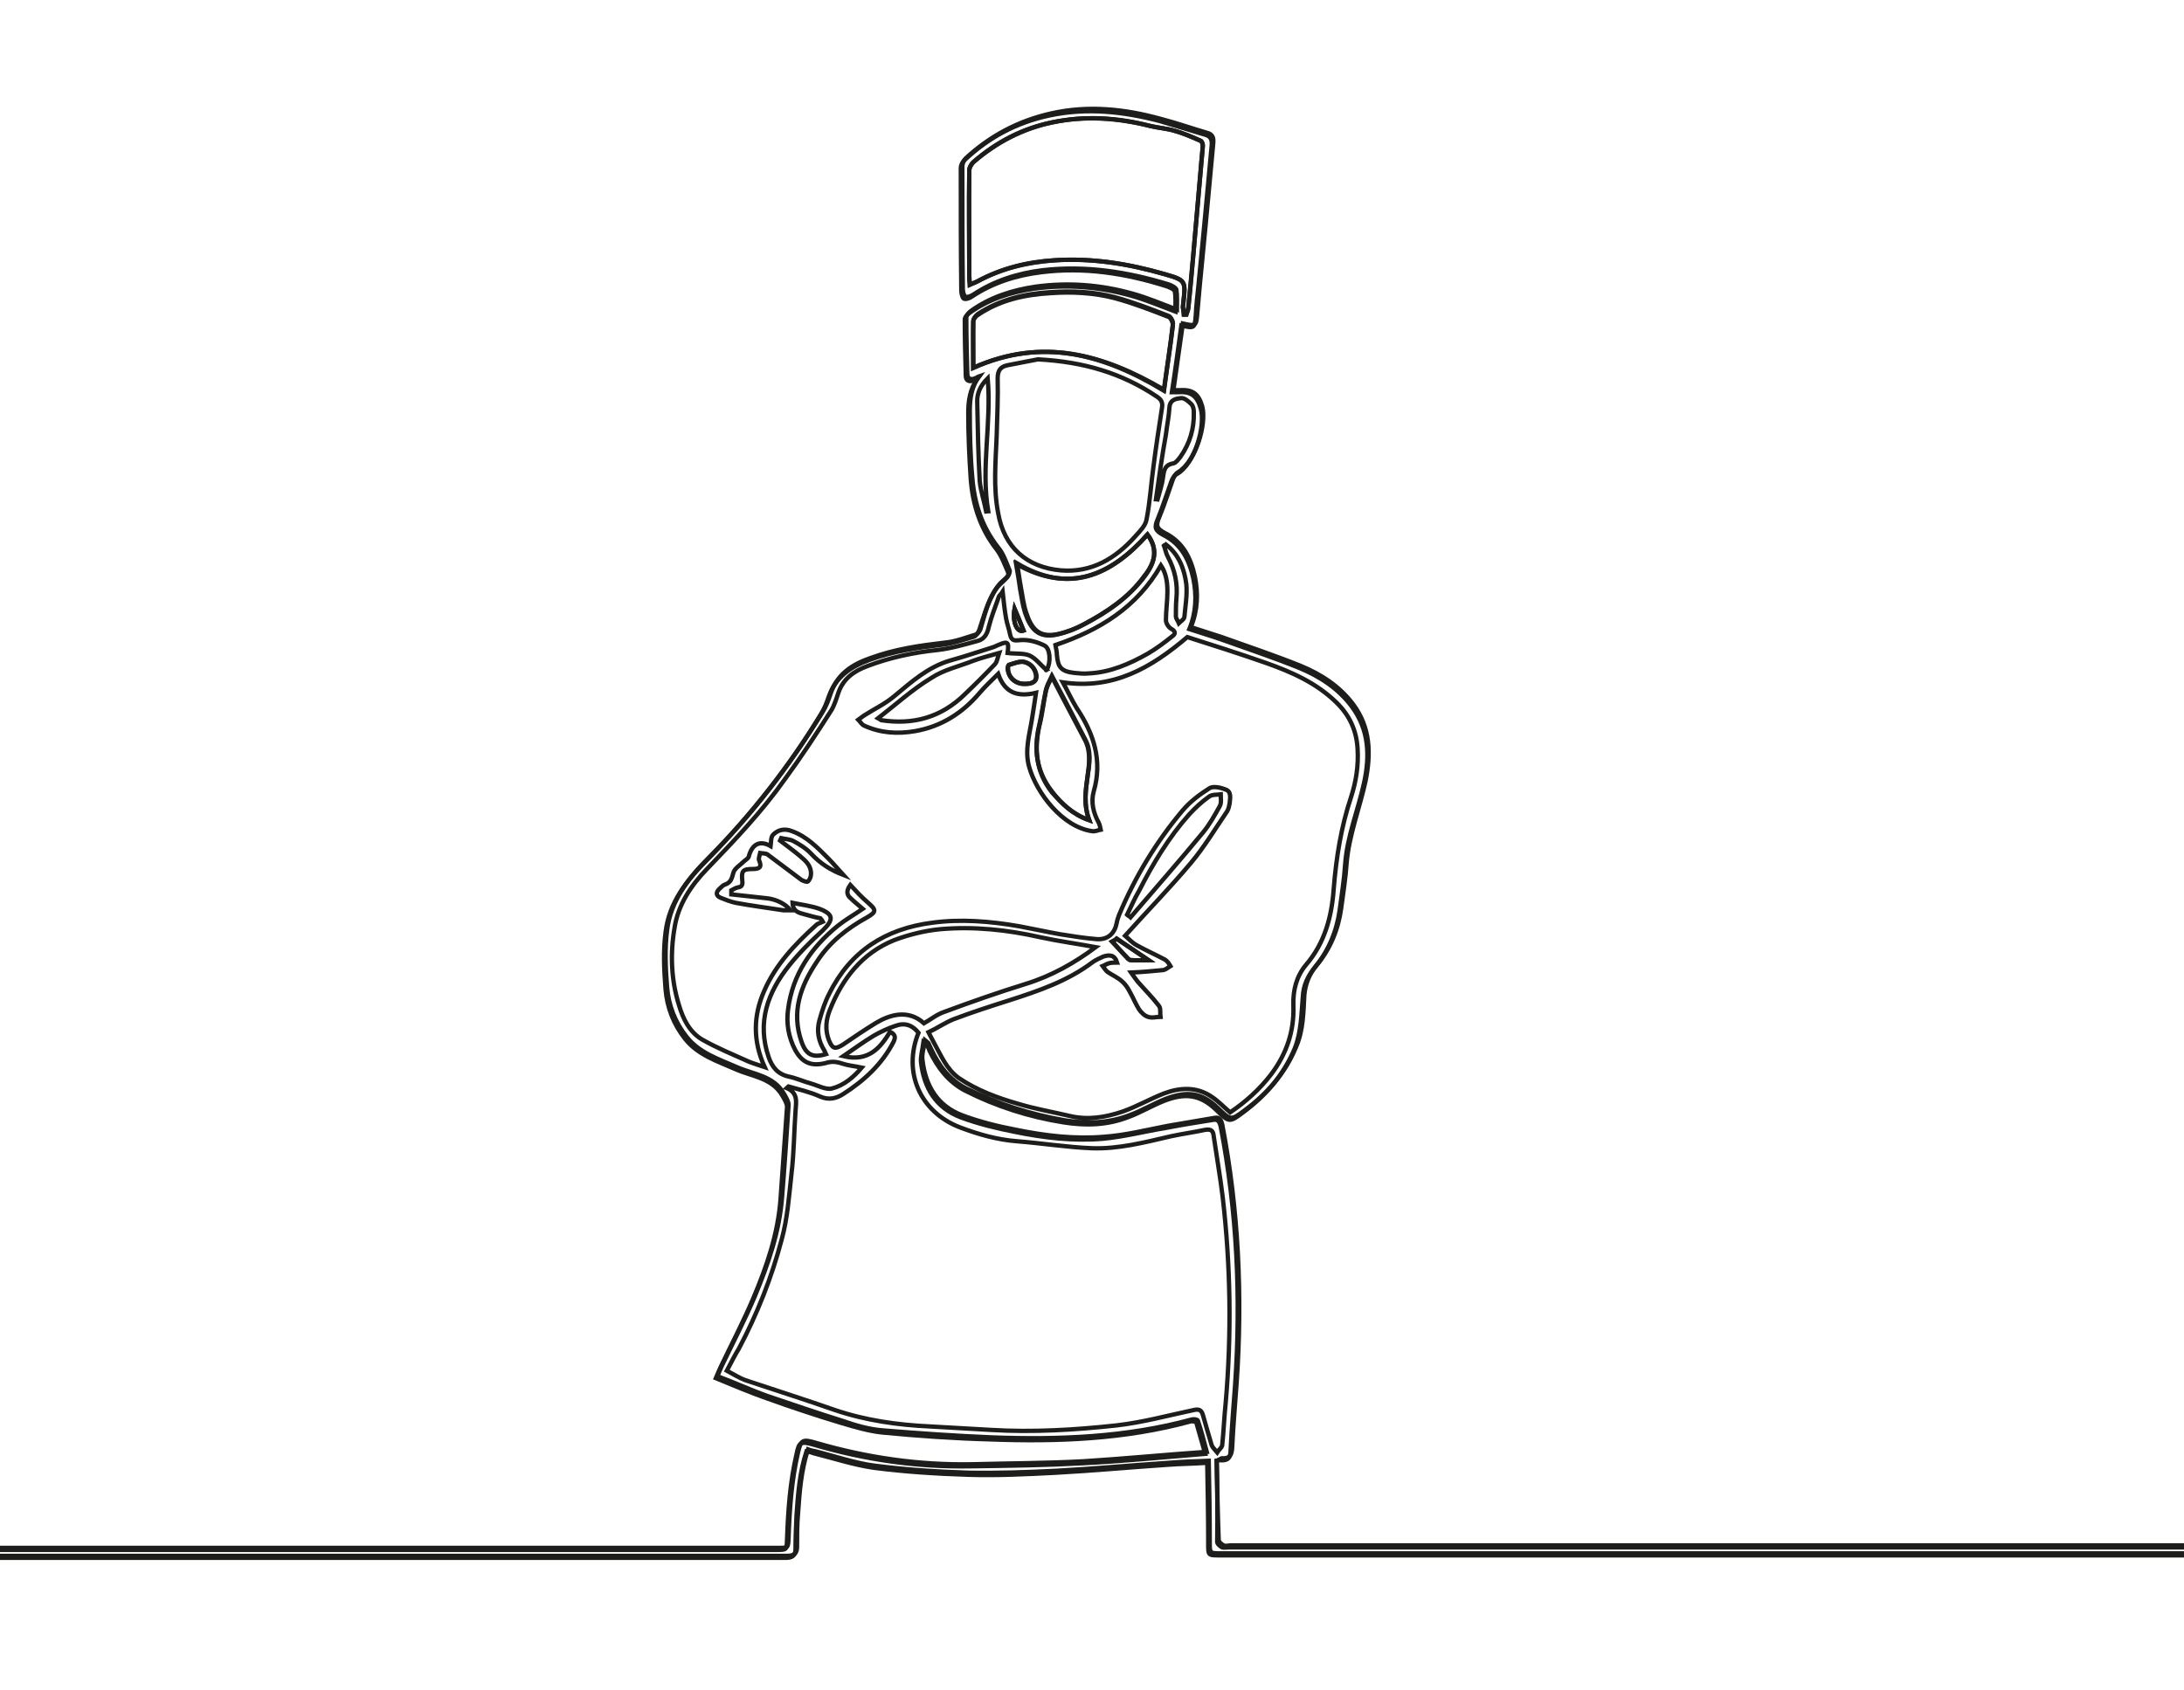 <?xml version="1.0" encoding="utf-8"?>
<!-- Generator: Adobe Illustrator 24.3.0, SVG Export Plug-In . SVG Version: 6.00 Build 0)  -->
<svg version="1.1" id="Layer_1" xmlns="http://www.w3.org/2000/svg" xmlns:xlink="http://www.w3.org/1999/xlink" x="0px" y="0px"
	 viewBox="0 0 438.7 339.6" style="enable-background:new 0 0 438.7 339.6;" xml:space="preserve">
<style type="text/css">
	.st0{clip-path:url(#SVGID_2_);}
	.st1{fill:none;stroke:#1D1D1B;stroke-width:0.87;stroke-miterlimit:10;}
	.st2{fill-rule:evenodd;clip-rule:evenodd;fill:none;stroke:#1D1D1B;stroke-width:0.87;stroke-miterlimit:10;}
</style>
<g>
	<defs>
		<rect id="SVGID_1_" x="0" width="438.7" height="339.6"/>
	</defs>
	<clipPath id="SVGID_2_">
		<use xlink:href="#SVGID_1_"  style="overflow:visible;"/>
	</clipPath>
	<g class="st0">
		<path class="st1" d="M244.4,293.5c0.2,0,0.5-0.2,0.7-0.1c1.6,0.1,2.1-0.5,2.1-2.1c0.2-4.4,0.6-8.7,0.9-13.1
			c1.2-17.4,0.4-34.7-2.9-51.9c-0.2-0.8-0.5-1.5-1.5-1.3c-3.2,0.5-6.3,1-9.4,1.6c-4.3,0.7-8.5,1.8-12.8,2.2
			c-5.9,0.5-11.9-0.2-17.7-1.4c-3.6-0.7-7.3-1.6-10.8-2.9c-5-1.9-7.4-5.9-8-11.1c-0.1-1.2,0.3-2.5,0.5-4c0.5,0.4,0.6,0.5,0.7,0.6
			c0.2,0.4,0.4,0.7,0.5,1.1c1.6,3.3,3.7,6.2,7.1,8c6.3,3.2,12.9,5.3,19.8,6.4c4.4,0.7,8.7,0.6,12.9-1c2.5-0.9,4.8-2.3,7.3-3.3
			c4.1-1.6,7.2-1.4,10.5,1.8c2.6,2.5,2.6,2.6,5.4,0.5c4.6-3.4,8.2-7.6,10.4-12.9c1.3-3.3,1.3-6.9,1.6-10.3c0.1-2.3,1-4.2,2.4-5.9
			c2.8-3.4,4.4-7.3,5-11.5c0.4-3.1,0.9-6.1,1.1-9.2c0.4-5.7,2.6-10.9,3.8-16.4c1.2-5.5,1-10.7-2.5-15.4c-2.7-3.6-6.4-6-10.5-7.7
			c-5.2-2.1-10.6-3.9-15.9-5.8c-2-0.7-4.1-1.3-6.2-2c1.4-3.4,1.5-6.8,0.8-10.2c-0.8-3.7-2.4-6.9-6-8.7c-1.7-0.9-1.9-1.5-1.1-3.3
			c1-2.5,1.8-5,2.7-7.5c0.2-0.5,0.5-1.1,1-1.4c3.7-2,5.9-9.7,4.9-13.2c-0.7-2.5-1.9-3.5-4.5-3.3c-0.4,0-0.9,0-1.3,0
			c0.7-4.5,1.3-9,1.9-13.4c2.6,0.6,2.7,0.6,2.9-2.1c0.1-1.9,0.3-3.7,0.5-5.6c0.4-4.1,0.8-8.3,1.2-12.4c0.5-5.4,1-10.7,1.5-16.1
			c0.1-1.1-0.2-1.8-1.2-2.1c-3.1-0.9-6.2-1.9-9.3-2.8c-7.3-1.9-14.6-2.7-22.1-1.1c-6.6,1.4-12.2,4.4-17.1,9c-0.4,0.4-0.7,1-0.7,1.6
			c0,8.2,0,16.4,0.1,24.6c0,0.5,0.2,1.4,0.5,1.6c0.4,0.2,1.2-0.1,1.6-0.4c4.2-2.8,9-4.3,13.9-4.9c8.6-1.1,17,0.2,25.2,2.8
			c0.6,0.2,1.6,0.6,1.7,1.1c0.2,1.2,0.1,2.5,0.1,4c-3.2-1.2-6-2.4-8.9-3.2c-6.4-1.8-12.9-2.3-19.5-1.4c-4.7,0.7-9.1,2.1-13,4.9
			c-0.4,0.3-0.9,0.8-0.9,1.3c0,3.8,0.1,7.5,0.2,11.3c0,1,0.7,1.3,1.6,0.9c0.3-0.1,0.5-0.3,0.8-0.4c-1.6,2.2-1.9,4.6-1.9,7
			c0,4.4,0.2,8.8,0.5,13.3c0.4,5.1,1.9,9.9,5.2,14.1c1,1.3,1.6,3,2.3,4.6c0.1,0.3,0,0.9-0.3,1.1c-0.6,0.7-1.3,1.2-1.9,1.9
			c-1.9,2.6-2.6,5.7-3.6,8.6c-0.2,0.5-0.6,1.1-1,1.3c-2,0.6-4.1,1.3-6.1,1.6c-5.1,0.6-10.1,1.3-15,3.1c-3.8,1.4-6.7,3.4-8.1,7.3
			c-0.4,1.2-0.9,2.5-1.6,3.6c-6.4,10.6-14,20.3-22.8,29.2c-4.1,4.1-7.7,8.6-8.4,14.6c-0.5,3.8-0.3,7.7,0,11.5c0.3,3.6,1.6,7,3.9,9.9
			c2.6,3.3,6.5,4.5,10.1,6.1c3.3,1.5,7.4,1.7,9.5,5.4c0.4,0.7,0.9,1.5,0.9,2.2c-0.4,6.1-0.9,12.3-1.3,18.4
			c-0.5,7.1-2.8,13.7-5.5,20.1c-2,4.7-4.4,9.3-6.6,13.9c-0.3,0.6-0.5,1.2-0.9,2.1c3.4,1.4,6.7,2.8,10.1,4c5,1.8,10.1,3.5,15.1,5
			c2.7,0.8,5.4,1.6,8.1,1.9c7.2,0.7,14.5,1.2,21.8,1.4c13.5,0.5,27,0,40.2-3.6c0.4-0.1,1.1,0,1.2,0.2c0.6,2.1,1.2,4.2,1.8,6.3
			c-8.6,0.7-16.6,1.5-24.8,1.9c-7.4,0.4-14.8,0.5-22.3,0.6c-10.7,0.2-21.2-1.3-31.4-4.3c-2.8-0.8-3.1-0.6-3.6,1.9
			c-1.3,5.6-1.7,11.3-1.9,17.1c-0.1,2.1,0,2.1-2.2,2.1c-30.7,0-190.9,0-221.6,0c-0.8,0-2.2-0.6-2.2,0.8c0,1.2,1.4,0.8,2.3,0.8
			c23.7,0,177,0,200.7,0c7.6,0,15.2,0,22.7,0c1.3,0,2-0.4,2-1.8c0-2.2,0.1-4.5,0.2-6.7c0.3-4.3,0.6-8.6,2-12.9
			c0.6,0.1,1,0.2,1.5,0.4c4,1,7.9,2.3,12,2.9c6.2,0.8,12.5,1.2,18.8,1.4c5.9,0.2,11.8-0.1,17.7-0.4c7.5-0.4,15-1.1,22.5-1.6
			c2.6-0.2,5.1-0.2,8-0.4c0.1,5.5,0.2,10.8,0.2,16.1c0,2.5-0.1,2.5,2.3,2.5c83.3,0,261,0,344.3,0c0.4,0,0.8,0.1,1.2,0
			c0.3-0.1,0.7-0.5,0.7-0.7c0-0.3-0.4-0.7-0.7-0.8c-0.7-0.1-1.4-0.1-2.1-0.1c-82.4,0-259.1,0-341.5,0c-0.5,0-1,0.1-1.4,0
			c-0.4-0.2-1-0.7-1-1.1C244.6,304.1,244.5,298.9,244.4,293.5z"/>
		<path class="st2" d="M244.4,293.5c0.1,5.4,0.2,10.6,0.4,15.9c0,0.4,0.6,0.9,1,1.1c0.4,0.2,0.9,0,1.4,0c82.4,0,259.1,0,341.5,0
			c0.7,0,1.4,0,2.1,0.1c0.3,0.1,0.7,0.5,0.7,0.8c0,0.2-0.4,0.6-0.7,0.7c-0.4,0.1-0.8,0-1.2,0c-83.3,0-261,0-344.3,0
			c-2.4,0-2.3,0-2.3-2.5c0-5.3-0.1-10.6-0.2-16.1c-2.9,0.1-5.5,0.2-8,0.4c-7.5,0.5-15,1.2-22.5,1.6c-5.9,0.3-11.8,0.5-17.7,0.4
			c-6.3-0.2-12.6-0.6-18.8-1.4c-4-0.5-8-1.9-12-2.9c-0.5-0.1-1-0.2-1.5-0.4c-1.4,4.3-1.7,8.6-2,12.9c-0.2,2.2-0.2,4.5-0.2,6.7
			c0,1.4-0.7,1.8-2,1.8c-7.6,0-15.2,0-22.7,0c-23.7,0-177,0-200.7,0c-0.8,0-2.2,0.4-2.3-0.8c0-1.4,1.4-0.8,2.2-0.8
			c30.7,0,190.9,0,221.6,0c2.2,0,2.1,0,2.2-2.1c0.2-5.7,0.6-11.5,1.9-17.1c0.6-2.5,0.9-2.7,3.6-1.9c10.3,3,20.7,4.5,31.4,4.3
			c7.4-0.2,14.9-0.2,22.3-0.6c8.1-0.5,16.2-1.3,24.8-1.9c-0.6-2.2-1.1-4.3-1.8-6.3c-0.1-0.2-0.8-0.3-1.2-0.2
			c-13.2,3.6-26.7,4.1-40.2,3.6c-7.3-0.3-14.5-0.8-21.8-1.4c-2.8-0.2-5.5-1-8.1-1.9c-5.1-1.6-10.1-3.3-15.1-5
			c-3.4-1.2-6.6-2.7-10.1-4c0.4-0.9,0.6-1.5,0.9-2.1c2.2-4.6,4.6-9.2,6.6-13.9c2.7-6.5,5-13.1,5.5-20.1c0.5-6.1,0.9-12.3,1.3-18.4
			c0-0.7-0.5-1.5-0.9-2.2c-2.1-3.7-6.1-3.9-9.5-5.4c-3.6-1.6-7.5-2.8-10.1-6.1c-2.3-2.9-3.6-6.3-3.9-9.9c-0.3-3.8-0.5-7.7,0-11.5
			c0.7-5.9,4.3-10.5,8.4-14.6c8.7-8.8,16.3-18.6,22.8-29.2c0.7-1.1,1.2-2.4,1.6-3.6c1.3-4,4.3-6,8.1-7.3c4.9-1.8,9.9-2.5,15-3.1
			c2.1-0.2,4.1-1,6.1-1.6c0.4-0.1,0.9-0.8,1-1.3c0.9-3,1.6-6.1,3.6-8.6c0.5-0.7,1.3-1.2,1.9-1.9c0.2-0.3,0.4-0.8,0.3-1.1
			c-0.7-1.6-1.2-3.3-2.3-4.6c-3.3-4.2-4.8-8.9-5.2-14.1c-0.4-4.4-0.5-8.8-0.5-13.3c0-2.4,0.3-4.9,1.9-7c-0.3,0.1-0.5,0.3-0.8,0.4
			c-0.9,0.4-1.6,0.1-1.6-0.9c-0.1-3.8-0.2-7.5-0.2-11.3c0-0.4,0.5-1,0.9-1.3c3.9-2.8,8.3-4.2,13-4.9c6.6-0.9,13.1-0.4,19.5,1.4
			c2.9,0.8,5.7,2,8.9,3.2c0-1.4,0.1-2.7-0.1-4c-0.1-0.4-1-0.9-1.7-1.1c-8.2-2.5-16.6-3.8-25.2-2.8c-4.9,0.6-9.7,2.1-13.9,4.9
			c-0.5,0.3-1.2,0.6-1.6,0.4c-0.3-0.2-0.5-1-0.5-1.6c-0.1-8.2-0.1-16.4-0.1-24.6c0-0.5,0.3-1.2,0.7-1.6c4.9-4.5,10.5-7.5,17.1-9
			c7.5-1.7,14.9-0.9,22.1,1.1c3.1,0.8,6.2,1.9,9.3,2.8c1.1,0.3,1.3,1,1.2,2.1c-0.5,5.4-1,10.7-1.5,16.1c-0.4,4.1-0.8,8.3-1.2,12.4
			c-0.2,1.9-0.3,3.7-0.5,5.6c-0.2,2.6-0.3,2.7-2.9,2.1c-0.6,4.4-1.3,8.9-1.9,13.4c0.5,0,0.9,0,1.3,0c2.6-0.2,3.8,0.8,4.5,3.3
			c0.9,3.5-1.3,11.1-4.9,13.2c-0.5,0.3-0.8,0.9-1,1.4c-0.9,2.5-1.7,5.1-2.7,7.5c-0.8,1.8-0.6,2.4,1.1,3.3c3.6,1.8,5.2,5,6,8.7
			c0.7,3.4,0.6,6.8-0.8,10.2c2.1,0.7,4.1,1.3,6.2,2c5.3,1.9,10.7,3.7,15.9,5.8c4.1,1.7,7.8,4.1,10.5,7.7c3.5,4.7,3.6,9.9,2.5,15.4
			c-1.2,5.5-3.3,10.8-3.8,16.4c-0.2,3.1-0.7,6.2-1.1,9.2c-0.6,4.3-2.2,8.2-5,11.5c-1.4,1.7-2.2,3.7-2.4,5.9c-0.2,3.5-0.2,7-1.6,10.3
			c-2.2,5.4-5.8,9.5-10.4,12.9c-2.8,2.1-2.8,2-5.4-0.5c-3.3-3.2-6.3-3.4-10.5-1.8c-2.5,1-4.8,2.4-7.3,3.3c-4.2,1.6-8.6,1.7-12.9,1
			c-6.9-1.2-13.5-3.3-19.8-6.4c-3.5-1.8-5.5-4.6-7.1-8c-0.2-0.4-0.3-0.7-0.5-1.1c-0.1-0.1-0.2-0.2-0.7-0.6c-0.2,1.5-0.7,2.8-0.5,4
			c0.6,5.2,3,9.2,8,11.1c3.5,1.3,7.1,2.2,10.8,2.9c5.8,1.2,11.8,1.9,17.7,1.4c4.3-0.3,8.6-1.4,12.8-2.2c3.1-0.5,6.3-1.1,9.4-1.6
			c1-0.2,1.3,0.5,1.5,1.3c3.3,17.2,4.1,34.5,2.9,51.9c-0.3,4.4-0.7,8.7-0.9,13.1c-0.1,1.6-0.6,2.2-2.1,2.1
			C244.8,293.3,244.6,293.4,244.4,293.5z M202.4,131.2c1.6,0.2,3.2,0,4.4,0.5c1.3,0.6,2.2,1.9,3.4,2.9c-0.2,0.1,0,0.1,0.1-0.1
			c0.8-1.4,0.7-4.2-0.5-4.8c-1.4-0.7-3.1-1.2-4.7-1.1c-1.2,0.1-1.9,0.3-2.2-1.1c-0.2-1.1-0.6-2.1-0.8-3.2c-0.3-1.7-0.5-3.5-0.7-5.4
			c-0.3,0.5-0.7,0.7-0.8,1.1c-0.7,2-1.5,4-2,6c-0.3,1.5-1,2.5-2.3,2.8c-2.6,0.7-5.3,1.5-8,1.8c-4.8,0.5-9.5,1.5-14,3.2
			c-2.7,1-4.9,2.5-5.9,5.4c-0.4,1.2-0.8,2.5-1.4,3.5c-3,4.7-6,9.3-9.3,13.8c-4.6,6.5-10.1,12.3-15.7,18.1c-3.2,3.3-5.8,7.2-6.5,11.8
			c-0.9,5.2-0.7,10.5,0.9,15.6c0.8,2.7,2.1,5.4,4.7,6.9c3,1.7,6.2,3,9.3,4.4c1,0.4,2,0.7,3.2,1.1c-2.4-5.3-2.3-10.3-0.1-15.3
			c2.3-5.3,6.2-9.4,10.4-13.2c0.4-0.4,1-0.5,1.4-0.7c-0.1-0.2-0.3-0.5-0.5-0.7c-1.1-0.2-2.1-0.5-3.2-0.8c-1.1-0.3-2.3-0.5-2.4-2.3
			c1.9,0.4,3.7,0.6,5.4,1.2c2.9,1.1,2.9,2.2,0.6,4.4c-2.4,2.2-4.7,4.5-6.7,7c-4.3,5.4-6.5,11.4-4.1,18.4c0.7,2,1.8,3.4,4,3.9
			c1.5,0.3,3,1,4.5,1.4c1.4,0.4,3,1.3,4.2,1c2.4-0.6,4.4-2.3,6-4.2c-1.4-0.3-2.7-0.4-3.9-0.8c-1.2-0.4-2.2-0.5-3.4-0.1
			c-2.9,0.7-4.7-0.1-6.1-2.7c-1.3-2.5-1.8-5.3-1.4-8.1c0.9-7,4.6-12.4,10-16.8c1.5-1.2,3.1-2.1,5-3.4c-0.9-0.8-1.7-1.4-2.4-2.1
			c-1-0.8-0.8-1.7-0.1-2.7c1.2,1.3,2.3,2.5,3.6,3.6c1.6,1.4,1.7,1.8-0.2,2.9c-4,2.2-7.6,5-10.1,8.9c-3.3,4.9-5.2,10.1-3.1,16.1
			c0.9,2.6,2.2,3.3,4.9,2.5c-0.1-0.2-0.2-0.5-0.3-0.7c-1.2-1.9-1.6-4-1-6.1c0.5-1.8,1.1-3.7,2-5.4c4.2-8.5,11.3-13,20.6-14.2
			c5.8-0.8,11.7-0.3,17.5,0.7c2.7,0.5,5.4,1.1,8.2,1.6c2.5,0.4,5,0.8,7.5,1c2.2,0.1,3.5-1.2,3.9-3.2c0.1-0.6,0.3-1.2,0.5-1.7
			c3.2-7.6,7.4-14.6,12.7-20.9c1.5-1.8,3.5-3.3,5.4-4.5c0.7-0.5,2.2-0.2,3.2,0.2c1.3,0.4,1,1.7,0.9,2.8c-0.1,0.5-0.2,1.1-0.5,1.6
			c-2.4,3.5-4.6,7.2-7.3,10.4c-4.2,5-8.7,9.6-13.2,14.6c0.7,0.6,1.4,1.4,2.3,1.9c1.8,1,3.8,1.9,5.7,2.9c0.5,0.3,0.8,0.8,1.1,1.3
			c-0.5,0.3-0.9,0.7-1.4,0.8c-2.1,0.2-4.1,0.4-6.5,0.5c0.5,0.7,0.9,1.3,1.3,1.8c1.4,1.6,3,3.2,4.3,4.9c0.4,0.5,0.2,1.5,0.3,2.2
			c-0.8,0-1.7,0.3-2.5,0c-0.7-0.2-1.4-0.9-1.8-1.5c-0.7-1.1-1.2-2.4-1.9-3.6c-0.4-0.8-0.9-1.5-1.6-2.1c-0.8-0.7-1.9-1.2-2.8-1.8
			c-0.4-0.3-0.7-0.8-1-1.2c0.5-0.2,0.9-0.5,1.4-0.6c0.5-0.1,0.9-0.1,1.5-0.1c-0.5-1.6-1.6-1.6-2.8-1.2c-0.7,0.3-1.5,0.7-2.1,1.1
			c-5,3.8-10.9,5.8-16.8,7.7c-3.8,1.2-7.5,2.4-11.2,3.8c-1.7,0.7-3.3,1.8-5,2.6c0.5,1,0.8,1.5,1.1,2.1c1.4,2.5,2.5,5.3,5,7.1
			c3.7,2.5,7.8,4,12,5.2c3.3,1,6.8,1.6,10.2,2.4c3.7,0.9,7.3,0.3,10.8-0.9c2.8-1,5.4-2.5,8.2-3.6c3.2-1.2,6.5-1.4,9.5,0.6
			c1.4,0.9,2.5,2.1,3.8,3.2c3.1-2.1,5.9-4.6,8.2-7.6c3.1-4.1,4.7-8.7,4.5-13.9c-0.1-3,0.6-5.8,2.5-8.1c3.8-4.4,5.2-9.7,5.6-15.3
			c0.5-6.3,1.5-12.5,3.5-18.5c1-3.1,1.5-6.3,1.3-9.6c-0.2-3.7-1.6-6.8-4.3-9.4c-4-3.9-9-6.1-14.1-7.9c-5.4-1.9-10.8-3.6-15.8-5.2
			c-7.3,6.2-14.9,10.6-25,9.1c1,1.8,1.8,3.6,2.8,5.2c3.4,5.1,5.2,10.5,3.4,16.7c-0.6,2.1-0.1,4.3,1,6.3c0.2,0.4,0.3,0.9,0.4,1.4
			c-0.6,0.1-1.1,0.4-1.7,0.3c-5.9-0.8-11.2-7.6-12.7-13c-0.9-3.3,0.1-6.4,0.6-9.6c0.3-1.7,0.5-3.3,0.8-5.2c-3.7,0.9-6.3,0-7.6-3.8
			c-1.4,1.4-2.7,2.6-3.8,3.9c-3.4,4-7.7,6.7-12.9,7.6c-3.5,0.6-6.9,0.4-10.2-1.1c-0.5-0.2-0.8-0.8-1.2-1.2c0.4-0.3,0.8-0.6,1.1-0.8
			c2-1.3,4.2-2.3,6.1-3.9c3.5-2.9,6.8-5.9,11.3-7.2c2.9-0.8,5.8-1.8,8.7-2.7C202.5,128.7,202.7,128.7,202.4,131.2z M146,275.4
			c1.5,0.8,2.6,1.5,3.7,1.9c6,2,12,3.9,18,6c6.2,2.1,12.6,3,19.1,3.3c4.1,0.2,8.2,0.5,12.3,0.7c8.4,0.5,16.8,0,25.1-0.9
			c5.3-0.6,10.4-2,15.6-3.1c0.9-0.2,1.5-0.1,1.8,0.9c0.6,2.1,1.2,4.2,1.8,6.2c0.2,0.5,0.7,0.9,1.1,1.4c0.3-0.5,0.9-0.9,1-1.4
			c0.3-2.8,0.4-5.7,0.7-8.5c1.2-13.8,1-27.6-0.6-41.4c-0.5-4.1-1.2-8.1-1.8-12.2c-0.1-1-0.4-1.5-1.7-1.3c-2.3,0.5-4.6,0.8-6.9,1.3
			c-5.2,1.2-10.5,2.6-15.9,2.4c-5-0.2-10-1-15-1.4c-4-0.3-7.8-1.4-11.5-2.8c-8-3.1-11.5-11.1-8.3-19c-1.2-1.5-2.7-2.1-4.6-1.4
			c-1.5,0.5-3,1.2-4.4,2c-2,1.2-3.9,2.6-6.1,4.1c5,1.2,7.4-1.6,9.4-4.9c1.1,0.6,1.1,1.1,0.7,2c-2.3,4.5-5.9,7.8-10.1,10.5
			c-1.4,0.9-2.9,1.3-4.7,0.5c-2-0.9-4.2-1.4-6.3-2c-0.1,0.1-0.3,0.2-0.4,0.3c2.4,1,1.9,2.9,1.8,4.6c-0.3,4.2-0.3,8.3-0.8,12.5
			c-0.5,4.5-0.8,9.1-2,13.4c-2,7.6-4.9,14.9-8.6,21.9C147.7,272.1,146.9,273.7,146,275.4z M237.8,63.2c0.2,0,0.3,0,0.5,0
			c0.1-0.5,0.3-0.9,0.4-1.4c0.3-3.5,0.7-7.1,1-10.6c0.5-5.7,1-11.4,1.5-17.2c0.1-1.5,0.3-3,0.4-4.6c0-0.4-0.2-1-0.4-1.1
			c-1.7-0.8-3.4-1.5-5.2-2c-1.6-0.5-3.4-0.6-5-1c-6.5-1.7-13.1-2.1-19.7-0.7c-5.9,1.2-11.1,3.9-15.7,7.9c-0.5,0.4-0.9,1.2-0.9,1.7
			c-0.1,7.1,0,14.2,0,21.3c0,0.5,0.1,1,0.1,1.7c0.7-0.3,1.2-0.5,1.6-0.7c4.8-2.6,10-3.8,15.4-4.2c7.6-0.5,15,0.7,22.2,2.8
			c4.2,1.2,4.2,1.3,3.7,5.7c0,0.3-0.1,0.6-0.1,0.9C237.7,62.1,237.8,62.7,237.8,63.2z M208.5,72.2c-1.4,0.3-3.8,0.7-6.2,1.2
			c-1.3,0.3-1.9,1-1.9,2.6c0.1,3.9-0.1,7.7-0.2,11.6c-0.2,5.2-0.7,10.3,0.3,15.5c1.2,6.9,5.8,10.9,12.6,11.5c6.2,0.5,11-2.4,15-6.9
			c0.9-1,2-2.1,2.2-3.3c0.7-3.5,0.9-7.1,1.4-10.7c0.5-3.9,1.1-7.8,1.7-11.7c0.2-1.1-0.1-1.7-1-2.3C225.4,75,217.8,72.7,208.5,72.2z
			 M220.1,190.3c-3.8-0.7-7.5-1.2-11.2-2c-6.6-1.5-13.4-2.2-20.1-1.6c-3.1,0.3-6.3,1.1-9.2,2.2c-6.4,2.6-10.4,7.7-12.9,14
			c-0.8,2-1,4-0.2,6.1c0.7,1.7,1.2,1.9,2.8,0.9c2.2-1.5,4.4-3,6.7-4.4c2.7-1.6,6.4-2.8,9.6,0.1c1.4-0.8,2.6-1.8,4.1-2.3
			c5.4-2,10.8-3.9,16.3-5.6C211.2,196.1,215.8,193.5,220.1,190.3z M195.5,73.9c13.9-6.2,26.2-2.7,38.3,4.4c0.6-4.5,1.3-8.8,1.8-13.2
			c0.1-0.5-0.4-1.4-0.8-1.6c-3.6-1.4-7.2-2.8-10.9-3.8c-4.2-1.1-8.5-1.3-12.9-1c-5.2,0.3-10.2,1.5-14.6,4.4
			c-0.4,0.3-0.9,0.9-0.9,1.4C195.4,67.5,195.5,70.4,195.5,73.9z M230.5,107.4c-7.4,8.3-15.8,11.9-26.4,5.9c0.3,1.8,0.6,3.4,0.8,5
			c0.3,1.6,0.5,3.2,1,4.8c1.1,3.3,2.7,5.2,6.4,4.4c1.8-0.4,3.7-1.1,5.3-2c4.7-2.4,9-5.3,12.2-9.7C232,113.1,232.7,110.4,230.5,107.4
			z M212,129.6c0.1,0.6,0.3,1.3,0.3,2c0.2,2.5,0.9,3.3,3.5,3.6c1,0.1,1.9,0.2,2.9,0.1c4.3-0.2,8.2-1.9,11.9-4c1.7-1,3.3-2.2,4.8-3.4
			c0.7-0.5,0.9-1-0.2-1.6c-0.5-0.3-1-1.1-1-1.7c0-1.9,0.3-3.8,0.3-5.8c0-1.9-0.3-3.7-1.3-5.2C228.4,122,220.9,126.6,212,129.6z
			 M218.8,164.8c-1.2-3.2-0.7-6.1-0.3-9c0.3-2.3,0.6-4.8-0.5-7c-2.2-4.2-4.4-8.3-6.7-12.8c-0.5,1-1,1.9-1.2,2.8
			c-0.5,2.3-0.7,4.6-1.3,6.9c-1.1,4.9-0.7,9.4,2.5,13.5C213.3,161.4,215.4,163.6,218.8,164.8z M176.4,144.3c0.2,0.1,0.4,0.3,0.6,0.4
			c6.5,1,12.1-0.6,16.8-5.2c2.1-2,4.1-4,6.1-6.1c0.4-0.5,0.5-1.3,0.8-2.2c-2.1,0.6-3.7,1-5.3,1.6c-2.8,1.1-5.9,1.8-8.3,3.4
			C183.3,138.5,180,141.5,176.4,144.3z M226.4,183.8c0.2,0.2,0.5,0.3,0.7,0.5c4.9-5.7,9.8-11.3,14.6-17.1c1.3-1.6,2.3-3.4,3.3-5.2
			c0.4-0.7,0.2-1.6,0.2-2.4c-0.8,0.1-1.8,0-2.4,0.5c-1.4,1-2.7,2.2-3.9,3.5c-4.1,4.6-7.3,9.9-10.1,15.4
			C227.9,180.5,227.2,182.2,226.4,183.8z M232.2,100.3c0.1,0,0.2,0.1,0.3,0.1c0.4-1.5,0.9-2.9,1.1-4.4c0.2-1.4,0.3-2.6,2.1-2.9
			c0.5-0.1,1-0.8,1.4-1.3c1.9-2.7,2.8-5.7,2.7-9c0-0.5-0.1-1.2-0.5-1.6c-0.6-0.6-1.4-1.3-2.1-1.2c-1,0.1-2.2,0.3-2.3,1.9
			c-0.1,1.8-0.5,3.6-0.7,5.4C233.4,91.7,232.8,96,232.2,100.3z M198.1,102.8c0.1,0,0.3-0.1,0.4-0.1c-1.5-8.8,0.7-17.7-0.1-26.7
			c-1.5,1.5-2.2,3.1-2.1,4.9c0.1,5.3,0.2,10.5,0.5,15.8C197,98.7,197.7,100.7,198.1,102.8z M234.2,109.4c-0.1,0.1-0.3,0.1-0.4,0.2
			c0.3,0.8,0.4,1.6,0.8,2.3c1.4,2.6,2,5.4,1.7,8.4c-0.1,1.2-0.1,2.3-0.1,3.5c0,0.5,0.4,0.9,0.6,1.4c0.4-0.4,1-0.7,1.1-1.2
			c0.2-2.2,0.6-4.4,0.4-6.6C237.9,114.3,236.8,111.4,234.2,109.4z M205.7,137.4c1.8,0,2.6-0.5,2.5-1.7c-0.2-1.4-1.2-2.4-2.4-2.7
			c-1-0.2-2.1,0.3-3.1,0.6c-0.1,0-0.3,0.5-0.2,0.8C202.5,136.2,204,137.4,205.7,137.4z M223.4,189.2c0.9,1,1.8,1.9,2.7,2.9
			c0.3,0.3,0.6,0.8,1,0.8c1.2,0.1,2.3,0,3.6,0c-2.2-1.5-4.2-2.8-6.4-4.3C224.1,188.8,223.6,189.1,223.4,189.2z M203.8,122.3
			c-0.5,2.7,0.5,4.9,1.8,4.4C205,125.2,204.4,123.7,203.8,122.3z"/>
		<path class="st2" d="M237.8,63.2c-0.1-0.5-0.1-1-0.2-1.5c0-0.3,0.1-0.6,0.1-0.9c0.5-4.4,0.4-4.5-3.7-5.7
			c-7.3-2.1-14.7-3.3-22.2-2.8c-5.4,0.3-10.6,1.6-15.4,4.2c-0.5,0.3-1,0.4-1.6,0.7c-0.1-0.7-0.1-1.2-0.1-1.7c0-7.1-0.1-14.2,0-21.3
			c0-0.6,0.5-1.3,0.9-1.7c4.6-3.9,9.7-6.6,15.7-7.9c6.7-1.4,13.2-0.9,19.7,0.7c1.6,0.4,3.4,0.5,5,1c1.8,0.5,3.5,1.3,5.2,2
			c0.3,0.1,0.5,0.8,0.4,1.1c-0.1,1.5-0.3,3-0.4,4.6c-0.5,5.7-1,11.4-1.5,17.2c-0.3,3.5-0.6,7.1-1,10.6c0,0.5-0.2,0.9-0.4,1.4
			C238.2,63.2,238,63.2,237.8,63.2z"/>
		<path class="st2" d="M195.5,73.9c0-3.5,0-6.4,0-9.2c0-0.5,0.4-1.1,0.9-1.4c4.4-3,9.4-4.1,14.6-4.4c4.3-0.3,8.7-0.1,12.9,1
			c3.7,1,7.3,2.4,10.9,3.8c0.4,0.2,0.8,1.1,0.8,1.6c-0.5,4.4-1.2,8.7-1.8,13.2C221.7,71.2,209.4,67.7,195.5,73.9z"/>
		<path class="st2" d="M230.5,107.4c2.2,3,1.5,5.6-0.5,8.3c-3.2,4.3-7.6,7.2-12.2,9.7c-1.7,0.9-3.5,1.6-5.3,2
			c-3.8,0.8-5.3-1-6.4-4.4c-0.5-1.5-0.7-3.2-1-4.8c-0.3-1.6-0.5-3.2-0.8-5C214.8,119.4,223.1,115.7,230.5,107.4z"/>
		<path class="st2" d="M218.8,164.8c-3.4-1.2-5.6-3.3-7.5-5.8c-3.2-4.1-3.7-8.6-2.5-13.5c0.5-2.3,0.8-4.6,1.3-6.9
			c0.2-0.9,0.7-1.7,1.2-2.8c2.4,4.5,4.6,8.7,6.7,12.8c1.2,2.2,0.9,4.7,0.5,7C218.1,158.6,217.6,161.5,218.8,164.8z"/>
		<path class="st2" d="M205.7,137.4c-1.7,0-3.1-1.3-3.3-3c0-0.3,0.1-0.7,0.2-0.8c1-0.3,2.2-0.8,3.1-0.6c1.2,0.3,2.2,1.2,2.4,2.7
			C208.2,136.9,207.5,137.5,205.7,137.4z"/>
		<path class="st2" d="M223.4,189.2c0.2-0.1,0.7-0.4,0.9-0.6c2.2,1.5,4.2,2.8,6.4,4.3c-1.3,0-2.4,0.1-3.6,0c-0.3,0-0.7-0.5-1-0.8
			C225.2,191.2,224.4,190.2,223.4,189.2z"/>
		<path class="st2" d="M203.8,122.3c0.6,1.4,1.2,2.9,1.8,4.4C204.3,127.2,203.3,124.9,203.8,122.3z"/>
		<path class="st2" d="M146.9,179.7c2.5,0.3,4.9,0.5,7.3,0.8c1.7,0.2,3.6,1.1,4.6,2.4c-0.6,0-1,0-1.4,0c-3.2-0.5-6.4-0.9-9.6-1.5
			c-1-0.2-2-0.6-3-1c-1-0.4-1.1-1.1-0.2-1.9c0.3-0.3,0.7-0.7,1.1-0.8c1.1-0.4,1.3-1.2,1.6-2.3c0.2-0.9,1.4-1.6,2.1-2.3
			c0.3-0.3,0.9-0.6,1-1c0.7-2.6,2.3-3.3,4.4-2.1c0.1-0.7,0-1.8,0.5-2.3c1-1,2.3-1.3,3.8-0.7c3,1.1,5.1,3.3,7.3,5.5
			c1,1,1.9,2.1,3,3.3c-2.6-1-4.6-2.3-6.4-4.2c-1-1.1-2.3-1.9-3.6-2.6c-0.7-0.4-1.7-0.4-2.5-0.6c-0.1,0.2-0.1,0.3-0.2,0.5
			c1.3,1,2.7,2,4,3.1c1.2,1,2.3,2,2.2,3.7c0,0.5-0.3,1.1-0.6,1.4c-0.2,0.2-0.9-0.1-1.3-0.3c-2.3-1.7-4.5-3.4-6.8-5.1
			c-0.4-0.3-1-0.2-1.5-0.3c-0.1,0.5-0.4,1.1-0.2,1.5c0.6,1.4,0,1.7-1.3,1.7c-2,0-2.3,0.4-2.1,2.3c0.1,0.8,0,1.3-0.9,1.4
			c-0.5,0.1-0.9,0.4-1.3,0.6C146.9,179.3,146.9,179.5,146.9,179.7z"/>
	</g>
</g>
</svg>
